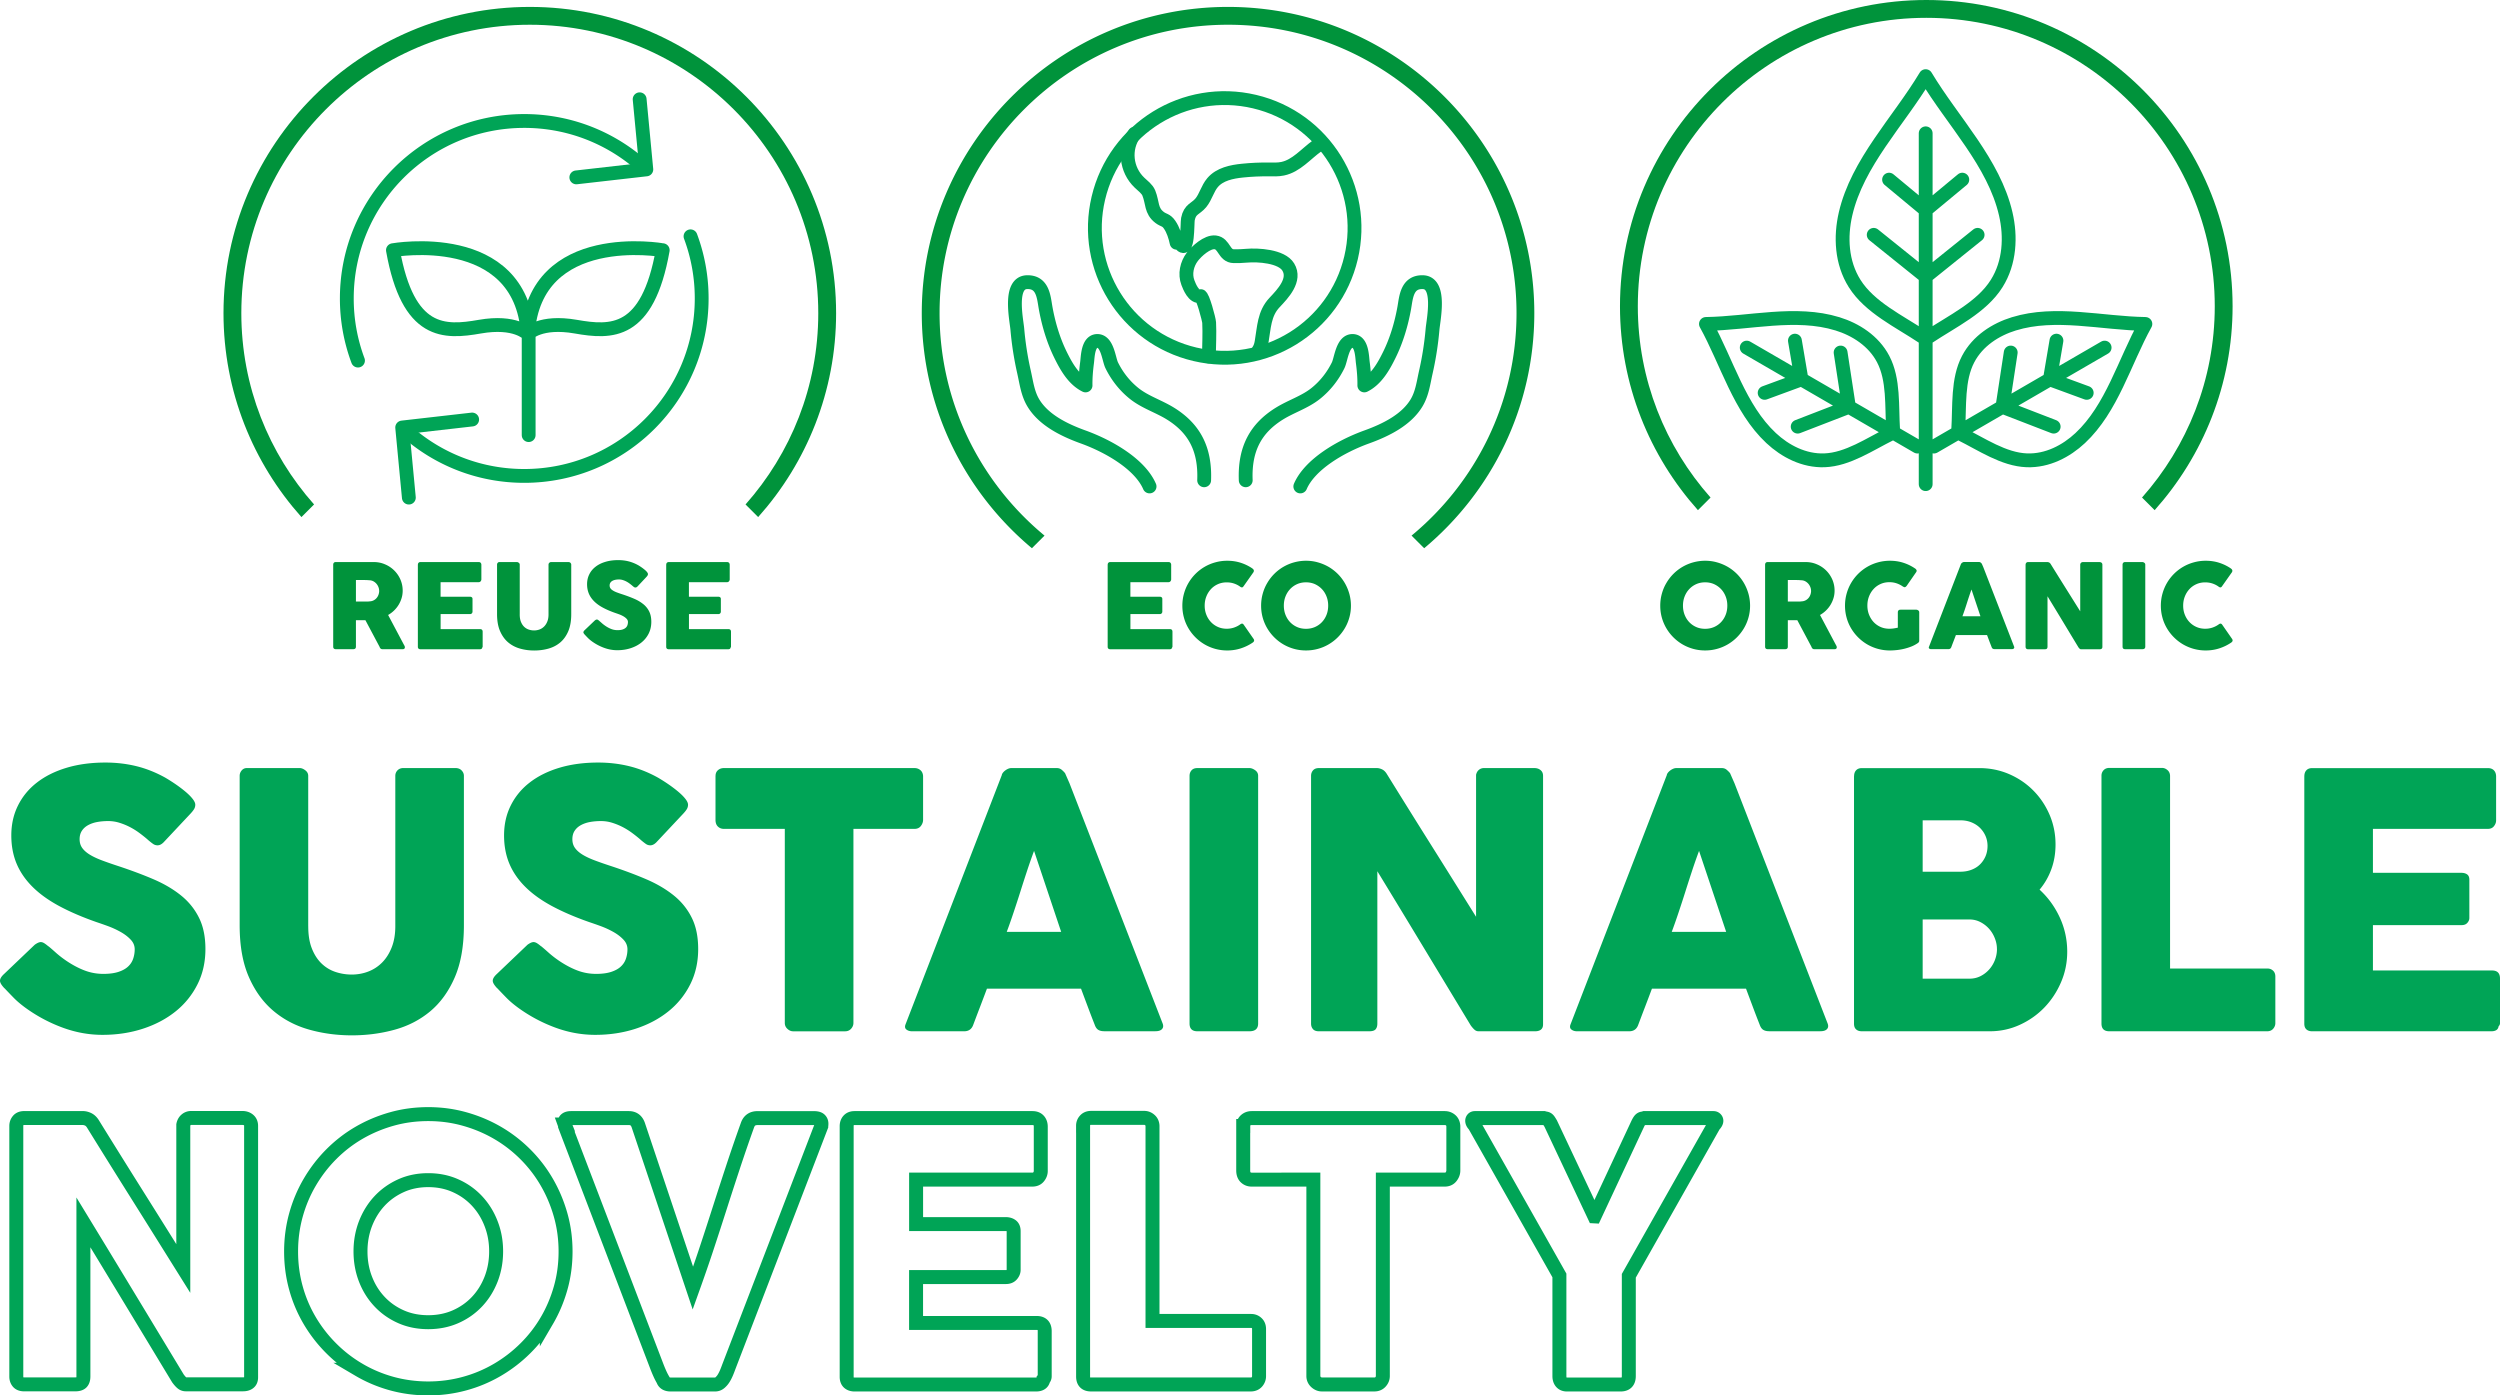 <svg xmlns="http://www.w3.org/2000/svg" viewBox="0 0 705.27 393.65"><defs><style>.e{fill:none;stroke:#00a456}.f{fill:#00933b}.e{stroke-linecap:round;stroke-linejoin:round;stroke-width:3.9px}</style></defs><g id="b"><g id="c"><path class="f" d="M149.47 1.95c-47.65 0-86.42 38.76-86.42 86.41 0 22.07 8.33 42.22 21.99 57.51l3.56-3.56c-12.75-14.37-20.52-33.27-20.52-53.95 0-44.87 36.51-81.38 81.38-81.38s81.38 36.51 81.38 81.38c0 20.68-7.77 39.57-20.52 53.95l3.56 3.56c13.66-15.29 21.99-35.44 21.99-57.51.01-47.65-38.76-86.41-86.4-86.41z"/><path class="e" d="M110.86 70.58s36.04-6.41 38.04 23.61c0 0-3.5-3.79-13.52-2.04-10.01 1.75-20.27 2.33-24.53-21.57zm38.28 23.61v28.56m37.81-52.17s-36.04-6.41-38.04 23.61c0 0 3.5-3.79 13.52-2.04 10.01 1.75 20.27 2.33 24.53-21.57z"/><path class="e" d="M100.99 101.72a49.913 49.913 0 01-3.15-17.53c0-27.65 22.41-50.06 50.06-50.06 12.2 0 23.37 4.36 32.06 11.61"/><path class="e" d="M162.59 50.04l19.74-2.25-1.88-19.78m14.35 38.66a49.913 49.913 0 013.15 17.53c0 27.65-22.41 50.06-50.06 50.06-12.2 0-23.37-4.36-32.06-11.61"/><path class="e" d="M133.2 118.35l-19.74 2.25 1.88 19.78"/><path class="f" d="M94 159.32c0-.23.06-.42.18-.55.12-.14.3-.21.55-.21h10.69c1.14 0 2.2.21 3.19.64a8.148 8.148 0 014.35 4.29c.42.98.64 2.02.64 3.12 0 .75-.1 1.46-.31 2.14a8.051 8.051 0 01-2.15 3.51c-.5.48-1.05.89-1.65 1.23l4.25 8.01c.08.15.18.34.3.55.12.21.18.39.18.55 0 .18-.06.31-.17.41-.12.09-.27.14-.47.14h-5.68c-.19 0-.36-.06-.5-.17a.729.729 0 01-.29-.45l-4.02-7.56h-2.68v7.46c0 .47-.25.71-.76.71h-4.92c-.22 0-.4-.06-.53-.17-.13-.12-.2-.3-.2-.54v-23.11zm12.96 7.35c0-.33-.06-.66-.18-.99-.12-.33-.29-.63-.51-.91-.22-.28-.49-.51-.79-.7-.31-.19-.65-.31-1.03-.36-.31-.02-.6-.04-.87-.06-.27-.02-.57-.02-.89-.02h-2.28v6.07h3.05c.2 0 .38 0 .53-.02.15-.01.33-.03.51-.05.39-.04.73-.16 1.04-.34.31-.18.57-.41.78-.68.21-.27.37-.57.48-.91.11-.34.17-.68.17-1.03zm10.93-7.35c0-.23.06-.42.19-.55.13-.14.31-.21.54-.21h16.42c.24 0 .43.07.56.21.13.14.2.34.2.58v4.09c0 .19-.07.37-.2.54-.13.17-.33.26-.58.26h-10.73v4.1h8.28c.21 0 .38.05.52.15.14.1.21.26.21.5v3.58c0 .15-.06.3-.18.45-.12.14-.3.22-.53.22h-8.29v4.24h11.12c.5 0 .74.25.74.76v4.16c0 .11-.04.21-.13.3-.04.31-.27.46-.68.46h-16.74c-.22 0-.4-.06-.53-.17-.13-.12-.2-.3-.2-.54v-23.11zm28.73 14.02c0 .82.11 1.51.34 2.08.23.57.53 1.03.9 1.39s.8.62 1.29.79c.49.17 1 .25 1.53.25s1.08-.1 1.57-.29c.49-.19.92-.48 1.29-.86s.66-.85.88-1.42c.22-.56.32-1.21.32-1.94v-14.05c0-.2.07-.37.21-.51.14-.14.32-.22.55-.22h4.83c.25 0 .45.07.6.22.14.15.22.32.22.5v13.95c0 1.93-.28 3.55-.85 4.87-.57 1.31-1.33 2.37-2.29 3.17-.96.8-2.07 1.37-3.34 1.72-1.26.35-2.59.52-3.98.52s-2.72-.18-3.99-.54c-1.27-.36-2.38-.94-3.34-1.75s-1.72-1.87-2.29-3.18c-.57-1.31-.85-2.91-.85-4.81v-13.95c0-.19.06-.36.19-.5.13-.15.28-.22.47-.22h4.95c.16 0 .34.07.52.21.18.14.27.31.27.52v14.05zm22.47 1.85c.19.15.43.36.72.62s.63.52 1 .77c.56.38 1.12.67 1.67.88.55.21 1.13.31 1.74.31.56 0 1.03-.06 1.42-.19.38-.13.68-.3.9-.5.22-.21.38-.45.47-.73.09-.28.14-.57.14-.88 0-.34-.13-.65-.39-.92s-.58-.51-.95-.72c-.38-.21-.77-.39-1.18-.54-.41-.15-.76-.27-1.06-.37-1.32-.46-2.48-.96-3.48-1.5-.99-.53-1.82-1.13-2.48-1.79-.66-.66-1.16-1.38-1.49-2.17-.33-.79-.5-1.67-.5-2.64 0-1.03.21-1.96.62-2.79.41-.84 1-1.55 1.77-2.15.77-.6 1.69-1.06 2.77-1.38 1.08-.33 2.29-.49 3.62-.49 1 0 1.97.11 2.89.34.92.23 1.83.59 2.72 1.08a14.044 14.044 0 011.96 1.38c.25.22.46.43.6.63.15.2.22.37.22.51s-.04.28-.11.4-.18.26-.32.41l-2.53 2.7c-.19.19-.38.28-.56.28-.15 0-.3-.04-.42-.13-.13-.09-.27-.2-.42-.33l-.15-.13c-.22-.19-.47-.38-.74-.58-.27-.2-.56-.38-.87-.54-.31-.16-.63-.29-.98-.4-.34-.1-.69-.16-1.04-.16s-.71.03-1.03.09c-.32.06-.6.16-.84.29-.24.13-.44.31-.58.52-.14.22-.22.48-.22.79s.08.58.23.8c.15.23.39.44.7.63.31.19.69.38 1.15.55.46.17.99.36 1.6.55 1.17.39 2.25.79 3.24 1.22.99.42 1.84.93 2.56 1.51a6.13 6.13 0 011.68 2.08c.4.81.6 1.78.6 2.93 0 1.21-.25 2.31-.74 3.3-.5.99-1.18 1.83-2.04 2.52-.87.7-1.88 1.23-3.05 1.61-1.17.38-2.43.57-3.77.57-1.27 0-2.52-.23-3.74-.68-1.22-.45-2.37-1.06-3.43-1.83a9.39 9.39 0 01-1.12-.95c-.3-.31-.54-.56-.72-.75l-.05-.05s-.02-.04-.03-.04c-.01 0-.02-.01-.03-.03-.01-.02-.02-.04-.03-.04-.01 0-.02-.01-.03-.02-.25-.28-.38-.5-.38-.66 0-.19.13-.4.38-.63l2.86-2.73c.23-.17.42-.25.56-.25.1 0 .2.03.31.1.11.07.24.17.4.3zm18.86-15.87c0-.23.06-.42.19-.55.13-.14.31-.21.54-.21h16.42c.24 0 .43.07.56.21.13.14.2.34.2.58v4.09c0 .19-.07.37-.2.54-.13.17-.33.26-.58.26h-10.73v4.1h8.28c.21 0 .38.05.52.15.14.1.21.26.21.5v3.58c0 .15-.06.3-.18.45-.12.14-.3.22-.53.22h-8.29v4.24h11.12c.5 0 .74.25.74.76v4.16c0 .11-.04.21-.13.3-.04.31-.27.46-.68.46h-16.74c-.22 0-.4-.06-.53-.17-.13-.12-.2-.3-.2-.54v-23.11z"/><path d="M13.65 266.93c.57.47 1.29 1.09 2.17 1.88.88.78 1.89 1.56 3.03 2.33 1.7 1.13 3.38 2.02 5.05 2.65 1.67.63 3.42.95 5.25.95 1.7 0 3.12-.19 4.28-.57 1.15-.38 2.06-.89 2.72-1.52.67-.63 1.14-1.36 1.42-2.2.28-.83.43-1.72.43-2.65 0-1.03-.39-1.96-1.18-2.77-.78-.82-1.74-1.54-2.88-2.17-1.13-.63-2.32-1.17-3.55-1.62-1.23-.45-2.3-.82-3.2-1.12-4-1.4-7.5-2.91-10.5-4.52-3-1.62-5.5-3.41-7.5-5.4s-3.5-4.16-4.5-6.54-1.5-5.04-1.5-7.97c0-3.1.62-5.91 1.88-8.44s3.03-4.7 5.35-6.49c2.32-1.8 5.11-3.19 8.38-4.17 3.27-.98 6.92-1.47 10.95-1.47 3.03 0 5.94.34 8.72 1.02 2.78.68 5.53 1.78 8.22 3.28 1.13.67 2.21 1.36 3.23 2.08s1.91 1.41 2.67 2.07c.77.67 1.38 1.3 1.83 1.9.45.6.67 1.12.67 1.55s-.11.83-.32 1.2c-.22.37-.54.78-.97 1.25l-7.65 8.15c-.57.57-1.13.85-1.7.85-.47 0-.89-.13-1.27-.4s-.81-.6-1.28-1l-.45-.4a42.17 42.17 0 00-2.22-1.75c-.82-.6-1.69-1.14-2.62-1.62-.93-.48-1.92-.88-2.95-1.2-1.03-.32-2.08-.47-3.15-.47s-2.13.09-3.1.27c-.97.18-1.82.48-2.55.88-.73.4-1.32.92-1.75 1.58-.43.65-.65 1.44-.65 2.38s.23 1.74.7 2.42c.47.68 1.17 1.32 2.1 1.9.93.58 2.09 1.13 3.47 1.65 1.38.52 2.99 1.08 4.83 1.68 3.53 1.17 6.79 2.39 9.77 3.67 2.98 1.28 5.56 2.8 7.73 4.55 2.17 1.75 3.86 3.84 5.07 6.28 1.22 2.43 1.82 5.38 1.82 8.85 0 3.67-.75 6.99-2.25 9.97a22.79 22.79 0 01-6.17 7.62c-2.62 2.1-5.69 3.73-9.22 4.88-3.53 1.15-7.33 1.73-11.4 1.73-3.83 0-7.6-.69-11.3-2.06-3.7-1.37-7.15-3.21-10.35-5.52-1.33-.97-2.46-1.92-3.38-2.86-.92-.94-1.64-1.69-2.18-2.26l-.15-.15c-.03-.07-.07-.11-.1-.12-.03-.02-.07-.04-.1-.08-.03-.07-.07-.11-.1-.12-.03-.02-.07-.04-.1-.08-.77-.84-1.15-1.5-1.15-2.01 0-.57.38-1.2 1.15-1.91l8.65-8.25c.7-.5 1.27-.75 1.7-.75.3 0 .62.1.95.3.33.2.73.5 1.2.9zm73.31-5.61c0 2.47.34 4.56 1.03 6.28.68 1.72 1.59 3.12 2.71 4.2 1.12 1.08 2.42 1.88 3.91 2.38 1.49.5 3.03.75 4.63.75s3.25-.29 4.73-.88c1.49-.58 2.79-1.45 3.91-2.6 1.12-1.15 2-2.58 2.66-4.28.65-1.7.98-3.65.98-5.86v-42.44c0-.6.21-1.12.62-1.55.42-.43.98-.65 1.68-.65h14.6c.77 0 1.37.22 1.8.67.43.45.65.96.65 1.53v42.15c0 5.83-.86 10.73-2.58 14.7-1.72 3.97-4.03 7.16-6.92 9.58-2.9 2.42-6.26 4.15-10.08 5.2-3.82 1.05-7.82 1.58-12.03 1.58s-8.22-.54-12.05-1.62-7.2-2.85-10.1-5.3c-2.9-2.45-5.21-5.65-6.93-9.6-1.72-3.95-2.57-8.79-2.57-14.53v-42.15c0-.57.19-1.08.57-1.53.38-.45.86-.67 1.42-.67h14.96c.5 0 1.02.21 1.57.63s.82.94.82 1.58v42.44zm65.7 5.61c.57.47 1.29 1.09 2.17 1.88.88.78 1.89 1.56 3.03 2.33 1.7 1.13 3.38 2.02 5.05 2.65 1.67.63 3.42.95 5.25.95 1.7 0 3.12-.19 4.28-.57 1.15-.38 2.06-.89 2.72-1.52.67-.63 1.14-1.36 1.42-2.2.28-.83.43-1.72.43-2.65 0-1.03-.39-1.96-1.18-2.77-.78-.82-1.74-1.54-2.88-2.17-1.13-.63-2.32-1.17-3.55-1.62-1.23-.45-2.3-.82-3.2-1.12-4-1.4-7.5-2.91-10.5-4.52-3-1.62-5.5-3.41-7.5-5.4s-3.5-4.16-4.5-6.54-1.5-5.04-1.5-7.97c0-3.1.62-5.91 1.88-8.44s3.03-4.7 5.35-6.49c2.32-1.8 5.11-3.19 8.38-4.17 3.27-.98 6.92-1.47 10.95-1.47 3.03 0 5.94.34 8.72 1.02 2.78.68 5.53 1.78 8.22 3.28 1.13.67 2.21 1.36 3.23 2.08s1.91 1.41 2.67 2.07c.77.67 1.38 1.3 1.83 1.9.45.6.67 1.12.67 1.55s-.11.83-.32 1.2c-.22.37-.54.78-.97 1.25l-7.65 8.15c-.57.57-1.13.85-1.7.85-.47 0-.89-.13-1.27-.4s-.81-.6-1.28-1l-.45-.4a42.17 42.17 0 00-2.22-1.75c-.82-.6-1.69-1.14-2.62-1.62-.93-.48-1.92-.88-2.95-1.2-1.03-.32-2.08-.47-3.15-.47s-2.13.09-3.1.27c-.97.18-1.82.48-2.55.88-.73.4-1.32.92-1.75 1.58-.43.65-.65 1.44-.65 2.38s.23 1.74.7 2.42c.47.68 1.17 1.32 2.1 1.9.93.58 2.09 1.13 3.47 1.65 1.38.52 2.99 1.08 4.83 1.68 3.53 1.17 6.79 2.39 9.77 3.67 2.98 1.28 5.56 2.8 7.73 4.55 2.17 1.75 3.86 3.84 5.07 6.28 1.22 2.43 1.82 5.38 1.82 8.85 0 3.67-.75 6.99-2.25 9.97a22.79 22.79 0 01-6.17 7.62c-2.62 2.1-5.69 3.73-9.22 4.88-3.53 1.15-7.33 1.73-11.4 1.73-3.83 0-7.6-.69-11.3-2.06-3.7-1.37-7.15-3.21-10.35-5.52-1.33-.97-2.46-1.92-3.38-2.86-.92-.94-1.64-1.69-2.18-2.26l-.15-.15c-.03-.07-.07-.11-.1-.12-.03-.02-.07-.04-.1-.08-.03-.07-.07-.11-.1-.12-.03-.02-.07-.04-.1-.08-.77-.84-1.15-1.5-1.15-2.01 0-.57.38-1.2 1.15-1.91l8.65-8.25c.7-.5 1.27-.75 1.7-.75.3 0 .62.1.95.3.33.2.73.5 1.2.9zm49.2-48.05c0-.66.22-1.2.68-1.6.45-.4 1.01-.6 1.67-.6h53.8c.6 0 1.13.18 1.6.55.47.37.73.91.8 1.65v12.41c0 .6-.21 1.17-.62 1.72-.42.55-1.01.82-1.78.82h-17.25v54.75c0 .6-.22 1.14-.65 1.63-.43.48-1 .73-1.7.73h-14.66c-.57 0-1.1-.22-1.6-.68-.5-.45-.75-1.01-.75-1.68v-54.75h-17.2c-.67 0-1.22-.22-1.67-.65-.45-.43-.68-1.06-.68-1.9v-12.41zm80.76-.25c.03-.2.14-.42.32-.65.18-.23.41-.45.68-.65.27-.2.55-.36.85-.48.3-.12.58-.17.85-.17h12.8c.57 0 1.05.17 1.45.53.4.35.7.66.9.92l1.25 2.85 26.25 67.7c.27.67.22 1.21-.15 1.62-.37.42-1 .62-1.9.62h-14.35c-.77 0-1.36-.14-1.78-.42-.42-.28-.74-.76-.97-1.42-.67-1.7-1.32-3.39-1.95-5.08-.63-1.68-1.27-3.38-1.9-5.08h-26.55c-.63 1.7-1.28 3.39-1.92 5.08-.65 1.68-1.29 3.38-1.93 5.08-.43 1.23-1.28 1.85-2.55 1.85h-14.75c-.63 0-1.16-.17-1.57-.5-.42-.33-.49-.83-.22-1.5l27.15-70.3zm9.1 21.4c-.63 1.7-1.28 3.53-1.93 5.5-.65 1.97-1.29 3.95-1.92 5.95-.63 2-1.28 3.98-1.93 5.92-.65 1.95-1.29 3.78-1.93 5.48h15.35l-7.65-22.85zm43.86-21.15c0-.6.18-1.12.55-1.55.37-.43.92-.65 1.65-.65h14.7c.5 0 1.03.2 1.6.6.57.4.85.93.85 1.6v69.85c0 1.47-.82 2.2-2.45 2.2h-14.7c-1.47 0-2.2-.73-2.2-2.2v-69.85zm34.28 0c0-.6.18-1.12.55-1.55.37-.43.92-.65 1.65-.65h16.35c.47 0 .95.12 1.45.35.5.23.93.63 1.3 1.2 4.23 6.83 8.43 13.57 12.6 20.2 4.17 6.63 8.38 13.37 12.65 20.2v-40.05c.13-.6.4-1.07.8-1.4.4-.33.87-.5 1.4-.5h14.25c.7 0 1.28.19 1.75.58.47.38.7.92.7 1.62v70.1c0 .67-.2 1.16-.6 1.48-.4.32-.95.47-1.65.47h-15.95c-.43 0-.82-.15-1.15-.45-.33-.3-.68-.7-1.05-1.2-4.43-7.33-8.82-14.58-13.15-21.75s-8.73-14.42-13.2-21.75v42.95c0 .73-.17 1.28-.5 1.65-.33.37-.93.55-1.8.55h-14.2c-.77 0-1.32-.21-1.67-.62-.35-.42-.53-.92-.53-1.53v-69.9zm100.36-.25c.03-.2.14-.42.32-.65.18-.23.41-.45.68-.65.27-.2.55-.36.85-.48.3-.12.58-.17.85-.17h12.8c.57 0 1.05.17 1.45.53.4.35.7.66.9.92l1.25 2.85 26.25 67.7c.27.67.22 1.21-.15 1.62-.37.42-1 .62-1.9.62h-14.35c-.77 0-1.36-.14-1.78-.42-.42-.28-.74-.76-.97-1.42-.67-1.7-1.32-3.39-1.95-5.08-.63-1.68-1.27-3.38-1.9-5.08h-26.55c-.63 1.7-1.28 3.39-1.92 5.08-.65 1.68-1.29 3.38-1.93 5.08-.43 1.23-1.28 1.85-2.55 1.85h-14.75c-.63 0-1.16-.17-1.57-.5-.42-.33-.49-.83-.22-1.5l27.15-70.3zm9.1 21.4c-.63 1.7-1.28 3.53-1.93 5.5-.65 1.97-1.29 3.95-1.92 5.95-.63 2-1.28 3.98-1.93 5.92-.65 1.95-1.29 3.78-1.93 5.48h15.35l-7.65-22.85zm43.73-21.05c0-.7.19-1.26.57-1.67.38-.42.93-.62 1.62-.62h33.2c2.93 0 5.7.56 8.3 1.67 2.6 1.12 4.88 2.65 6.82 4.6 1.95 1.95 3.49 4.23 4.62 6.85 1.13 2.62 1.7 5.42 1.7 8.42 0 2.5-.39 4.83-1.18 6.98-.78 2.15-1.89 4.07-3.32 5.77 2.4 2.2 4.3 4.82 5.7 7.85 1.4 3.03 2.1 6.25 2.1 9.65 0 3.03-.58 5.91-1.75 8.62-1.17 2.72-2.74 5.1-4.72 7.15-1.98 2.05-4.3 3.67-6.95 4.88-2.65 1.2-5.44 1.8-8.38 1.8h-36.15c-.67 0-1.2-.17-1.6-.53-.4-.35-.6-.89-.6-1.62v-69.8zm37.65 19.7c0-1-.18-1.93-.55-2.8-.37-.87-.89-1.63-1.55-2.3-.67-.67-1.47-1.19-2.41-1.58-.94-.38-1.96-.58-3.06-.58H542.4v14.5h10.58c1.14 0 2.18-.17 3.13-.53.95-.35 1.76-.85 2.43-1.5.67-.65 1.2-1.42 1.58-2.3.38-.88.58-1.86.58-2.92zm2.65 29.05c0-1-.19-2-.58-3-.38-1-.92-1.89-1.6-2.67-.69-.78-1.5-1.42-2.46-1.92s-1.98-.75-3.08-.75H542.4v16.7h13.23c1.1 0 2.12-.23 3.06-.7s1.75-1.09 2.46-1.88c.7-.78 1.24-1.67 1.63-2.67.38-1 .58-2.03.58-3.1zm29.49-48.9c0-.6.2-1.12.6-1.55.4-.43.95-.65 1.65-.65h14.8c.57 0 1.08.2 1.55.6.47.4.72.93.75 1.6v54.4h27.5c.6 0 1.12.2 1.55.6.43.4.65.95.65 1.65v13.15c0 .57-.19 1.08-.58 1.55-.38.47-.92.72-1.62.75h-44.65c-1.47 0-2.2-.73-2.2-2.2v-69.9zm57.23.15c0-.7.19-1.26.57-1.67.38-.42.92-.62 1.62-.62h49.61c.73 0 1.3.22 1.7.65.4.43.6 1.01.6 1.74v12.36c0 .57-.2 1.11-.6 1.62-.4.52-.98.77-1.75.77h-32.4v12.4h25c.63 0 1.16.15 1.58.45.42.3.62.8.62 1.5v10.8c0 .47-.18.92-.55 1.35-.37.43-.9.65-1.6.65h-25.05v12.8h33.6c1.5 0 2.25.76 2.25 2.29v12.56c0 .33-.13.63-.4.9-.13.93-.82 1.4-2.05 1.4h-50.56c-.67 0-1.2-.17-1.6-.53-.4-.35-.6-.89-.6-1.62v-69.8z" fill="#00a456"/><path d="M4.6 317.64c0-.61.19-1.13.56-1.57.37-.44.93-.66 1.67-.66h16.54c.47 0 .96.12 1.47.35.51.24.94.64 1.32 1.21 4.28 6.92 8.53 13.73 12.75 20.44 4.22 6.71 8.48 13.53 12.8 20.44v-40.53c.13-.61.4-1.08.81-1.42.4-.34.88-.51 1.42-.51h14.42c.71 0 1.3.19 1.77.58.47.39.71.94.71 1.64v70.95c0 .68-.2 1.17-.61 1.49-.4.32-.96.48-1.67.48H52.42c-.44 0-.83-.15-1.16-.46-.34-.3-.69-.71-1.06-1.21-4.49-7.42-8.92-14.76-13.31-22.01-4.39-7.25-8.84-14.59-13.36-22.01v43.47c0 .74-.17 1.3-.51 1.67-.34.37-.94.56-1.82.56H6.83c-.78 0-1.34-.21-1.7-.63-.35-.42-.53-.94-.53-1.54v-70.75zm77.52 35.43c0-3.58.46-7.01 1.37-10.3.91-3.29 2.21-6.38 3.9-9.26s3.7-5.51 6.05-7.87c2.35-2.36 4.95-4.38 7.82-6.05s5.95-2.97 9.24-3.9c3.29-.93 6.73-1.39 10.31-1.39s6.97.46 10.28 1.39c3.31.93 6.4 2.23 9.27 3.9 2.87 1.67 5.49 3.69 7.85 6.05 2.36 2.36 4.38 4.98 6.05 7.87 1.67 2.88 2.97 5.97 3.9 9.26.93 3.29 1.39 6.72 1.39 10.3s-.46 7.01-1.39 10.3c-.93 3.29-2.23 6.36-3.9 9.21a37.966 37.966 0 01-6.05 7.79 39.411 39.411 0 01-7.85 6.05 38.063 38.063 0 01-9.27 3.9c-3.31.91-6.74 1.37-10.28 1.37s-7.01-.46-10.31-1.37c-3.29-.91-6.37-2.21-9.24-3.9a38.66 38.66 0 01-7.82-6.05 39.036 39.036 0 01-6.05-7.79 37.638 37.638 0 01-3.9-9.21c-.91-3.29-1.37-6.72-1.37-10.3zm19.58-.05c0 2.8.47 5.41 1.41 7.84.94 2.43 2.27 4.55 3.97 6.35 1.7 1.81 3.71 3.22 6.04 4.25 2.32 1.03 4.89 1.54 7.68 1.54s5.36-.51 7.71-1.54c2.34-1.03 4.36-2.45 6.06-4.25 1.7-1.8 3.02-3.92 3.97-6.35.94-2.43 1.42-5.04 1.42-7.84s-.47-5.37-1.42-7.82c-.94-2.45-2.27-4.58-3.97-6.4-1.7-1.82-3.72-3.26-6.06-4.3-2.34-1.05-4.91-1.57-7.71-1.57s-5.36.52-7.68 1.57c-2.32 1.05-4.34 2.48-6.04 4.3-1.7 1.82-3.02 3.96-3.97 6.4-.94 2.45-1.41 5.05-1.41 7.82zm85.49 36.48c-.37-.61-.7-1.23-.99-1.87-.29-.64-.57-1.3-.83-1.97l-25.96-67.96c0-.17-.03-.32-.08-.46a1.14 1.14 0 01-.08-.4c0-.94.62-1.42 1.87-1.42h16.29c1.28 0 2.16.64 2.63 1.92l15.43 46.05c1.38-3.85 2.71-7.68 3.97-11.51 1.27-3.83 2.51-7.67 3.74-11.51 1.23-3.85 2.48-7.68 3.74-11.51 1.27-3.83 2.59-7.67 3.97-11.51.47-1.28 1.4-1.92 2.78-1.92h15.94c.78 0 1.32.14 1.64.43.32.29.48.67.48 1.14 0 .27-.02.46-.05.56v.15l-26.11 67.96c-.17.47-.37 1-.61 1.57-.24.57-.51 1.11-.81 1.59-.3.49-.66.9-1.06 1.24-.4.34-.86.51-1.37.51h-12.5c-1.05 0-1.74-.35-2.07-1.06zm51.66-71.75c0-.71.19-1.27.58-1.7.39-.42.93-.63 1.64-.63h50.21c.74 0 1.32.22 1.72.66.4.44.61 1.03.61 1.77v12.51c0 .57-.2 1.12-.61 1.64-.4.52-1 .78-1.77.78h-32.79v12.55h25.3c.64 0 1.17.15 1.59.46.42.3.63.81.63 1.52v10.93c0 .47-.19.93-.56 1.37-.37.44-.91.66-1.62.66h-25.35v12.95h34.01c1.52 0 2.28.77 2.28 2.32v12.72c0 .34-.14.64-.4.91-.14.94-.83 1.41-2.07 1.41h-51.17c-.67 0-1.21-.18-1.62-.53-.4-.35-.61-.9-.61-1.64v-70.64zm66.69-.16c0-.61.2-1.13.61-1.57.4-.44.96-.66 1.67-.66h14.98c.57 0 1.1.2 1.57.61.47.4.72.94.76 1.62v55.06h27.83c.61 0 1.13.2 1.57.61.44.4.66.96.66 1.67v13.31c0 .57-.19 1.1-.58 1.57-.39.47-.94.73-1.64.76h-45.19c-1.48 0-2.23-.74-2.23-2.23v-70.75zm45.2.05c0-.67.23-1.21.68-1.61.46-.4 1.02-.61 1.7-.61h54.45c.61 0 1.15.18 1.62.56.47.37.74.93.81 1.67v12.56c0 .61-.21 1.19-.63 1.74-.42.56-1.02.83-1.8.83h-17.46v55.41c0 .61-.22 1.16-.66 1.65-.44.49-1.01.73-1.72.73h-14.84c-.57 0-1.11-.23-1.62-.68-.5-.46-.76-1.02-.76-1.7v-55.41H353.1c-.68 0-1.24-.22-1.7-.66s-.68-1.08-.68-1.92v-12.56zm99.08 25.51l12.22-26.16c.2-.4.37-.7.51-.89.13-.19.27-.32.4-.4.13-.08.28-.13.43-.15.15-.02.33-.06.53-.13h19.48c.24 0 .43.08.58.23.15.15.23.33.23.53 0 .37-.24.79-.71 1.27l-23.99 42.46v28.29c0 1.59-.77 2.38-2.32 2.38h-15.14c-.67 0-1.19-.21-1.56-.63-.37-.42-.56-1-.56-1.75v-28.39l-23.94-42.36c-.44-.44-.66-.86-.66-1.27 0-.2.07-.38.2-.53.13-.15.32-.23.56-.23h19.48c.24.07.42.11.56.13.13.02.27.07.4.15.13.08.27.22.4.4.13.19.32.48.56.89l12.32 26.16z" fill="none" stroke="#00a456" stroke-miterlimit="10" stroke-width="3.94"/><path class="f" d="M543.42 0c-47.65 0-86.41 38.76-86.41 86.41 0 22.07 8.33 42.22 21.99 57.51l3.56-3.56c-12.75-14.37-20.52-33.26-20.52-53.95 0-44.87 36.51-81.38 81.38-81.38s81.38 36.51 81.38 81.38c0 20.68-7.77 39.57-20.52 53.95l3.56 3.56c13.66-15.29 21.99-35.44 21.99-57.51C629.83 38.76 591.07 0 543.42 0z"/><path class="e" d="M518.33 91.35c-11.7-3.61-24.79-.14-37.07.04 5.94 10.75 9.44 23.83 18.38 32.19 3.97 3.71 9.28 6.49 15.06 6.28 6.57-.24 12.7-4.52 18.72-7.49.23-.11.46-.23.69-.34-.02-.26-.04-.51-.05-.77-.42-6.7.25-14.15-2.81-19.97-2.69-5.13-7.74-8.35-12.94-9.95zm-25.56 6.71l48.15 27.92m-43.1-15.15l10.56-3.88m-1.24 13.41l14.11-5.45M506.36 96.1l1.88 11.1m11.01-7.75l2.29 14.96m46.62-23.06c11.7-3.61 24.79-.14 37.07.04-5.94 10.75-9.44 23.83-18.38 32.19-3.97 3.71-9.28 6.49-15.06 6.28-6.57-.24-12.7-4.52-18.72-7.49-.23-.11-.46-.23-.69-.34.02-.26.04-.51.05-.77.42-6.7-.25-14.15 2.81-19.97 2.69-5.13 7.74-8.35 12.94-9.95zm25.57 6.71l-48.15 27.92m43.1-15.15l-10.57-3.88m1.25 13.41l-14.11-5.45m14.89-18.81l-1.88 11.1m-11.02-7.75l-2.28 14.96m.88-54.05c-3.33-14.47-14.93-26.1-22.6-38.88-7.66 12.78-19.26 24.4-22.6 38.88-1.48 6.43-1.17 13.69 2.57 19.63 4.25 6.75 12.47 10.58 19.25 15.1.26.17.52.35.78.52.26-.18.52-.35.78-.52 6.78-4.52 15-8.34 19.25-15.1 3.74-5.95 4.05-13.21 2.57-19.63zm-22.59-22.75v98.97m-10.33-85.9l10.5 8.72m-14.83 6.85l14.31 11.5m10.68-27.07l-10.51 8.72m14.83 6.85l-14.3 11.5"/><path class="f" d="M468.37 170.87c0-1.17.15-2.29.45-3.37.3-1.08.72-2.09 1.28-3.03a12.671 12.671 0 014.54-4.55 12.792 12.792 0 016.39-1.73c1.17 0 2.28.15 3.36.46 1.08.3 2.09.73 3.03 1.27.94.55 1.79 1.21 2.57 1.98.77.77 1.43 1.63 1.98 2.57s.97 1.95 1.28 3.03c.3 1.08.46 2.2.46 3.37s-.15 2.29-.46 3.37c-.3 1.08-.73 2.08-1.28 3.01-.55.93-1.21 1.78-1.98 2.55-.77.77-1.63 1.43-2.57 1.98s-1.95.98-3.03 1.27c-1.08.3-2.2.45-3.36.45s-2.29-.15-3.37-.45c-1.08-.3-2.08-.72-3.02-1.27a12.829 12.829 0 01-4.54-4.53c-.55-.93-.98-1.94-1.28-3.01-.3-1.08-.45-2.2-.45-3.37zm6.41-.02c0 .92.15 1.77.46 2.57.31.79.74 1.49 1.3 2.08.56.59 1.21 1.05 1.98 1.39.76.34 1.6.5 2.51.5s1.75-.17 2.52-.5c.77-.34 1.43-.8 1.98-1.39.56-.59.99-1.28 1.3-2.08.31-.79.46-1.65.46-2.57s-.15-1.76-.46-2.56c-.31-.8-.74-1.5-1.3-2.09s-1.22-1.06-1.98-1.41c-.77-.34-1.61-.51-2.52-.51s-1.75.17-2.51.51c-.76.34-1.42.81-1.98 1.41s-.99 1.29-1.3 2.09c-.31.8-.46 1.65-.46 2.56zm23.17-11.53c0-.23.06-.42.18-.55.12-.14.3-.21.55-.21h10.69c1.14 0 2.2.21 3.19.64a8.148 8.148 0 014.35 4.29c.42.98.64 2.02.64 3.12 0 .75-.1 1.46-.31 2.14a8.051 8.051 0 01-2.15 3.51c-.5.48-1.05.89-1.65 1.23l4.25 8.01c.08.15.18.34.3.55.12.21.18.39.18.55 0 .18-.06.31-.17.41-.12.09-.27.14-.47.14h-5.68c-.19 0-.36-.06-.5-.17a.729.729 0 01-.29-.45l-4.02-7.56h-2.68v7.46c0 .47-.25.71-.76.71h-4.92c-.22 0-.4-.06-.53-.17-.13-.12-.2-.3-.2-.54v-23.11zm12.96 7.35c0-.33-.06-.66-.18-.99-.12-.33-.29-.63-.51-.91-.22-.28-.49-.51-.79-.7-.31-.19-.65-.31-1.03-.36-.31-.02-.6-.04-.87-.06-.27-.02-.57-.02-.89-.02h-2.28v6.07h3.05c.2 0 .38 0 .53-.02.15-.01.33-.03.51-.05.39-.04.73-.16 1.04-.34.31-.18.57-.41.78-.68.21-.27.37-.57.48-.91.11-.34.17-.68.17-1.03zm25.96-1.17c-.56-.4-1.16-.71-1.8-.93-.64-.22-1.32-.33-2.05-.33-.92 0-1.75.17-2.52.52s-1.42.82-1.96 1.42c-.55.6-.97 1.29-1.28 2.09-.31.8-.46 1.65-.46 2.56s.15 1.75.46 2.55c.31.79.74 1.49 1.28 2.08.55.59 1.2 1.06 1.96 1.4.76.34 1.6.51 2.52.51.39 0 .77-.03 1.15-.08.38-.06.79-.13 1.22-.22v-4.34c0-.21.06-.38.18-.52s.3-.21.55-.21h4.5c.17 0 .34.07.53.2s.28.31.28.53v8.01c0 .3-.16.54-.48.73-.52.35-1.09.66-1.72.91a15.612 15.612 0 01-4.05 1c-.7.08-1.38.12-2.04.12a12.619 12.619 0 01-6.39-1.72 12.829 12.829 0 01-4.54-4.53c-.55-.93-.98-1.94-1.27-3.01-.3-1.08-.45-2.2-.45-3.37s.15-2.29.45-3.37c.3-1.08.72-2.09 1.27-3.03a12.671 12.671 0 014.54-4.55c.94-.55 1.94-.97 3.02-1.27 1.08-.3 2.2-.46 3.37-.46 1.32 0 2.57.18 3.75.55 1.18.37 2.28.9 3.32 1.6.19.11.33.26.43.44.1.18.08.39-.07.62l-2.68 3.87c-.14.18-.29.3-.43.36s-.34.01-.58-.14zm16.3-6.29c.01-.07.05-.14.11-.22.06-.08.14-.15.22-.22.09-.07.18-.12.28-.16.1-.04.19-.06.28-.06h4.24c.19 0 .35.06.48.17.13.12.23.22.3.31l.41.94 8.69 22.41c.09.22.07.4-.05.54-.12.14-.33.21-.63.21h-4.75c-.25 0-.45-.05-.59-.14-.14-.09-.25-.25-.32-.47-.22-.56-.44-1.12-.65-1.68l-.63-1.68h-8.79c-.21.56-.42 1.12-.64 1.68-.22.56-.43 1.12-.64 1.68-.14.41-.42.61-.84.61h-4.88c-.21 0-.38-.06-.52-.17-.14-.11-.16-.28-.07-.5l8.99-23.27zm3.01 7.08c-.21.56-.42 1.17-.64 1.82-.22.65-.43 1.31-.64 1.97-.21.66-.42 1.32-.64 1.96-.22.65-.43 1.25-.64 1.81h5.08l-2.53-7.56zm15.26-7c0-.2.06-.37.18-.51s.3-.22.55-.22h5.41c.15 0 .31.04.48.12.17.08.31.21.43.4 1.4 2.26 2.79 4.49 4.17 6.69s2.77 4.42 4.19 6.69V159.2c.04-.2.13-.35.26-.46.13-.11.29-.17.46-.17h4.72c.23 0 .42.06.58.19.15.13.23.31.23.54v23.21c0 .22-.07.38-.2.49-.13.1-.31.16-.55.16h-5.28c-.14 0-.27-.05-.38-.15-.11-.1-.23-.23-.35-.4-1.47-2.43-2.92-4.83-4.35-7.2-1.43-2.37-2.89-4.77-4.37-7.2v14.22c0 .24-.06.42-.17.55-.11.12-.31.18-.6.18h-4.7c-.25 0-.44-.07-.55-.21a.741.741 0 01-.17-.5v-23.14zm27.35 0c0-.2.06-.37.18-.51s.3-.22.55-.22h4.87c.17 0 .34.07.53.2s.28.31.28.53v23.12c0 .49-.27.73-.81.73h-4.87c-.49 0-.73-.24-.73-.73v-23.12zm30.51 1.06c.19.11.33.25.41.43.09.18.07.39-.05.63l-2.8 3.97c-.12.19-.25.3-.39.32-.14.03-.31-.02-.5-.14-.54-.41-1.14-.72-1.79-.94-.65-.22-1.34-.33-2.07-.33-.9 0-1.74.17-2.5.51-.76.34-1.42.81-1.97 1.41-.55.6-.98 1.29-1.29 2.09-.31.79-.46 1.64-.46 2.55s.15 1.75.46 2.54c.31.79.74 1.48 1.29 2.07.55.59 1.21 1.06 1.97 1.4.76.34 1.59.51 2.5.51.73 0 1.42-.11 2.09-.34.66-.23 1.26-.54 1.8-.95.2-.12.36-.17.5-.15.13.02.26.12.4.3l2.83 4.07c.12.24.14.45.05.61-.09.17-.23.3-.41.41-1.04.7-2.15 1.23-3.35 1.61-1.2.38-2.46.57-3.78.57a12.619 12.619 0 01-6.39-1.72 12.829 12.829 0 01-4.54-4.53c-.55-.93-.98-1.94-1.27-3.01-.3-1.08-.45-2.2-.45-3.37s.15-2.29.45-3.37c.3-1.08.72-2.09 1.27-3.03a12.671 12.671 0 014.54-4.55c.94-.55 1.94-.97 3.02-1.27 1.08-.3 2.2-.46 3.37-.46 1.32 0 2.57.18 3.75.55 1.18.37 2.28.9 3.32 1.6zM346.45 1.95c-47.65 0-86.41 38.76-86.41 86.41 0 26.61 12.1 50.44 31.07 66.3l3.56-3.56c-18.07-14.94-29.61-37.52-29.61-62.74 0-44.87 36.51-81.38 81.38-81.38s81.38 36.51 81.38 81.38c0 25.22-11.54 47.8-29.61 62.74l3.56 3.56c18.98-15.86 31.07-39.69 31.07-66.3 0-47.65-38.76-86.41-86.41-86.41z"/><path class="e" d="M324.3 137.23c-2.66-6.18-11.29-11.28-18.78-13.98-5.45-1.97-11.16-4.83-14.02-9.61-1.58-2.64-1.94-5.68-2.59-8.56A90.03 90.03 0 01287 92.91c-.24-2.77-2.49-13.17 2.74-13.31 4.52-.12 4.71 4.33 5.22 7.16.81 4.54 2.15 9.14 4.23 13.36 1.51 3.06 3.58 6.9 7.05 8.61-.03-2.15.15-4.31.43-6.44.21-1.58.21-6.04 2.86-6.1 2.89-.06 3.27 5.19 4.1 6.87 1.47 2.99 3.59 5.76 6.35 7.96 3.05 2.43 6.9 3.6 10.22 5.66 6.64 4.12 9.85 9.92 9.5 18.81m27.13 1.74c2.66-6.18 11.29-11.28 18.78-13.98 5.45-1.97 11.16-4.83 14.02-9.61 1.58-2.64 1.94-5.68 2.59-8.56a90.03 90.03 0 001.91-12.17c.24-2.77 2.49-13.17-2.74-13.31-4.52-.12-4.71 4.33-5.22 7.16-.81 4.54-2.15 9.14-4.23 13.36-1.51 3.06-3.58 6.9-7.05 8.61.03-2.15-.15-4.31-.43-6.44-.21-1.58-.21-6.04-2.86-6.1-2.89-.06-3.27 5.19-4.1 6.87-1.47 2.99-3.59 5.76-6.35 7.96-3.05 2.43-6.9 3.6-10.22 5.66-6.64 4.12-9.85 9.92-9.5 18.81"/><circle class="e" cx="345.51" cy="64.32" r="36.62" transform="rotate(-76.72 345.494 64.32)"/><path class="e" d="M320.05 37.73c-3.04 4.19-2.43 10.14 1.4 13.79.97.93 2.16 1.76 2.64 2.94 1.11 2.72.55 5 3.05 6.89 1.16.88 1.83.6 2.83 2.06 1 1.45 1.6 3.36 1.96 5.07.13-.39.76-.2.98.15 2.31 3.53 1.98-5.63 2.21-6.81.57-2.93 2.2-2.84 3.66-4.62 1.37-1.67 1.85-3.98 3.3-5.69 2.02-2.38 5.38-3.07 8.48-3.38 2.44-.25 4.9-.36 7.36-.33 1.31.01 2.64.07 3.92-.2 3.86-.79 6.55-4.18 9.76-6.47m-30.56 59.42c.04-3.15.23-6.42.07-9.55-.04-.85-1.84-7.68-2.51-7.51-1.8.48-3.05-2.6-3.48-3.75-.92-2.42-.32-5.24 1.26-7.31 1.18-1.55 4.19-4.33 6.45-4.06 2.63.31 2.4 3.85 5.23 3.9 1.2.02 2.4-.02 3.59-.13 3.23-.29 9.89.1 11.77 3.17 2.23 3.64-1.51 7.54-3.85 10.02-2.98 3.14-2.95 7.07-3.67 11.18-.16.91-.38 1.62-.88 2.4"/><path class="f" d="M312.49 159.32c0-.23.06-.42.19-.55.13-.14.31-.21.54-.21h16.42c.24 0 .43.07.56.21.13.14.2.34.2.58v4.09c0 .19-.07.37-.2.54-.13.17-.33.26-.58.26h-10.73v4.1h8.28c.21 0 .38.05.52.15.14.1.21.26.21.5v3.58c0 .15-.06.3-.18.45-.12.14-.3.22-.53.22h-8.29v4.24h11.12c.5 0 .74.25.74.76v4.16c0 .11-.04.21-.13.3-.04.31-.27.46-.68.46h-16.74c-.22 0-.4-.06-.53-.17-.13-.12-.2-.3-.2-.54v-23.11zm40.77 1.03c.19.11.33.25.41.43.09.18.07.39-.05.63l-2.8 3.97c-.12.19-.25.3-.39.32-.14.03-.31-.02-.5-.14-.54-.41-1.14-.72-1.79-.94-.65-.22-1.34-.33-2.07-.33-.9 0-1.74.17-2.5.51-.76.34-1.42.81-1.97 1.41-.55.6-.98 1.29-1.29 2.09-.31.79-.46 1.64-.46 2.55s.15 1.75.46 2.54c.31.79.74 1.48 1.29 2.07.55.59 1.21 1.06 1.97 1.4.76.34 1.59.51 2.5.51.73 0 1.42-.11 2.09-.34.66-.23 1.26-.54 1.8-.95.2-.12.36-.17.5-.15.13.02.26.12.4.3l2.83 4.07c.12.24.14.45.05.61-.09.17-.23.3-.41.41-1.04.7-2.15 1.23-3.35 1.61-1.2.38-2.46.57-3.78.57a12.619 12.619 0 01-6.39-1.72 12.829 12.829 0 01-4.54-4.53c-.55-.93-.98-1.94-1.27-3.01-.3-1.08-.45-2.2-.45-3.37s.15-2.29.45-3.37c.3-1.08.72-2.09 1.27-3.03a12.671 12.671 0 014.54-4.55c.94-.55 1.94-.97 3.02-1.27 1.08-.3 2.2-.46 3.37-.46 1.32 0 2.57.18 3.75.55 1.18.37 2.28.9 3.32 1.6zm2.51 10.52c0-1.17.15-2.29.45-3.37.3-1.08.72-2.09 1.28-3.03a12.671 12.671 0 014.54-4.55 12.792 12.792 0 016.39-1.73c1.17 0 2.28.15 3.36.46 1.08.3 2.09.73 3.03 1.27.94.55 1.79 1.21 2.57 1.98.77.77 1.43 1.63 1.98 2.57s.97 1.95 1.28 3.03c.3 1.08.46 2.2.46 3.37s-.15 2.29-.46 3.37c-.3 1.08-.73 2.08-1.28 3.01-.55.93-1.21 1.78-1.98 2.55-.77.77-1.63 1.43-2.57 1.98s-1.95.98-3.03 1.27c-1.08.3-2.2.45-3.36.45s-2.29-.15-3.37-.45c-1.08-.3-2.08-.72-3.02-1.27a12.829 12.829 0 01-4.54-4.53c-.55-.93-.98-1.94-1.28-3.01-.3-1.08-.45-2.2-.45-3.37zm6.41-.02c0 .92.15 1.77.46 2.57.31.79.74 1.49 1.3 2.08.56.59 1.21 1.05 1.98 1.39.76.34 1.6.5 2.51.5s1.75-.17 2.52-.5c.77-.34 1.43-.8 1.98-1.39.56-.59.99-1.28 1.3-2.08.31-.79.46-1.65.46-2.57s-.15-1.76-.46-2.56c-.31-.8-.74-1.5-1.3-2.09s-1.22-1.06-1.98-1.41c-.77-.34-1.61-.51-2.52-.51s-1.75.17-2.51.51c-.76.34-1.42.81-1.98 1.41s-.99 1.29-1.3 2.09c-.31.8-.46 1.65-.46 2.56z"/></g></g></svg>